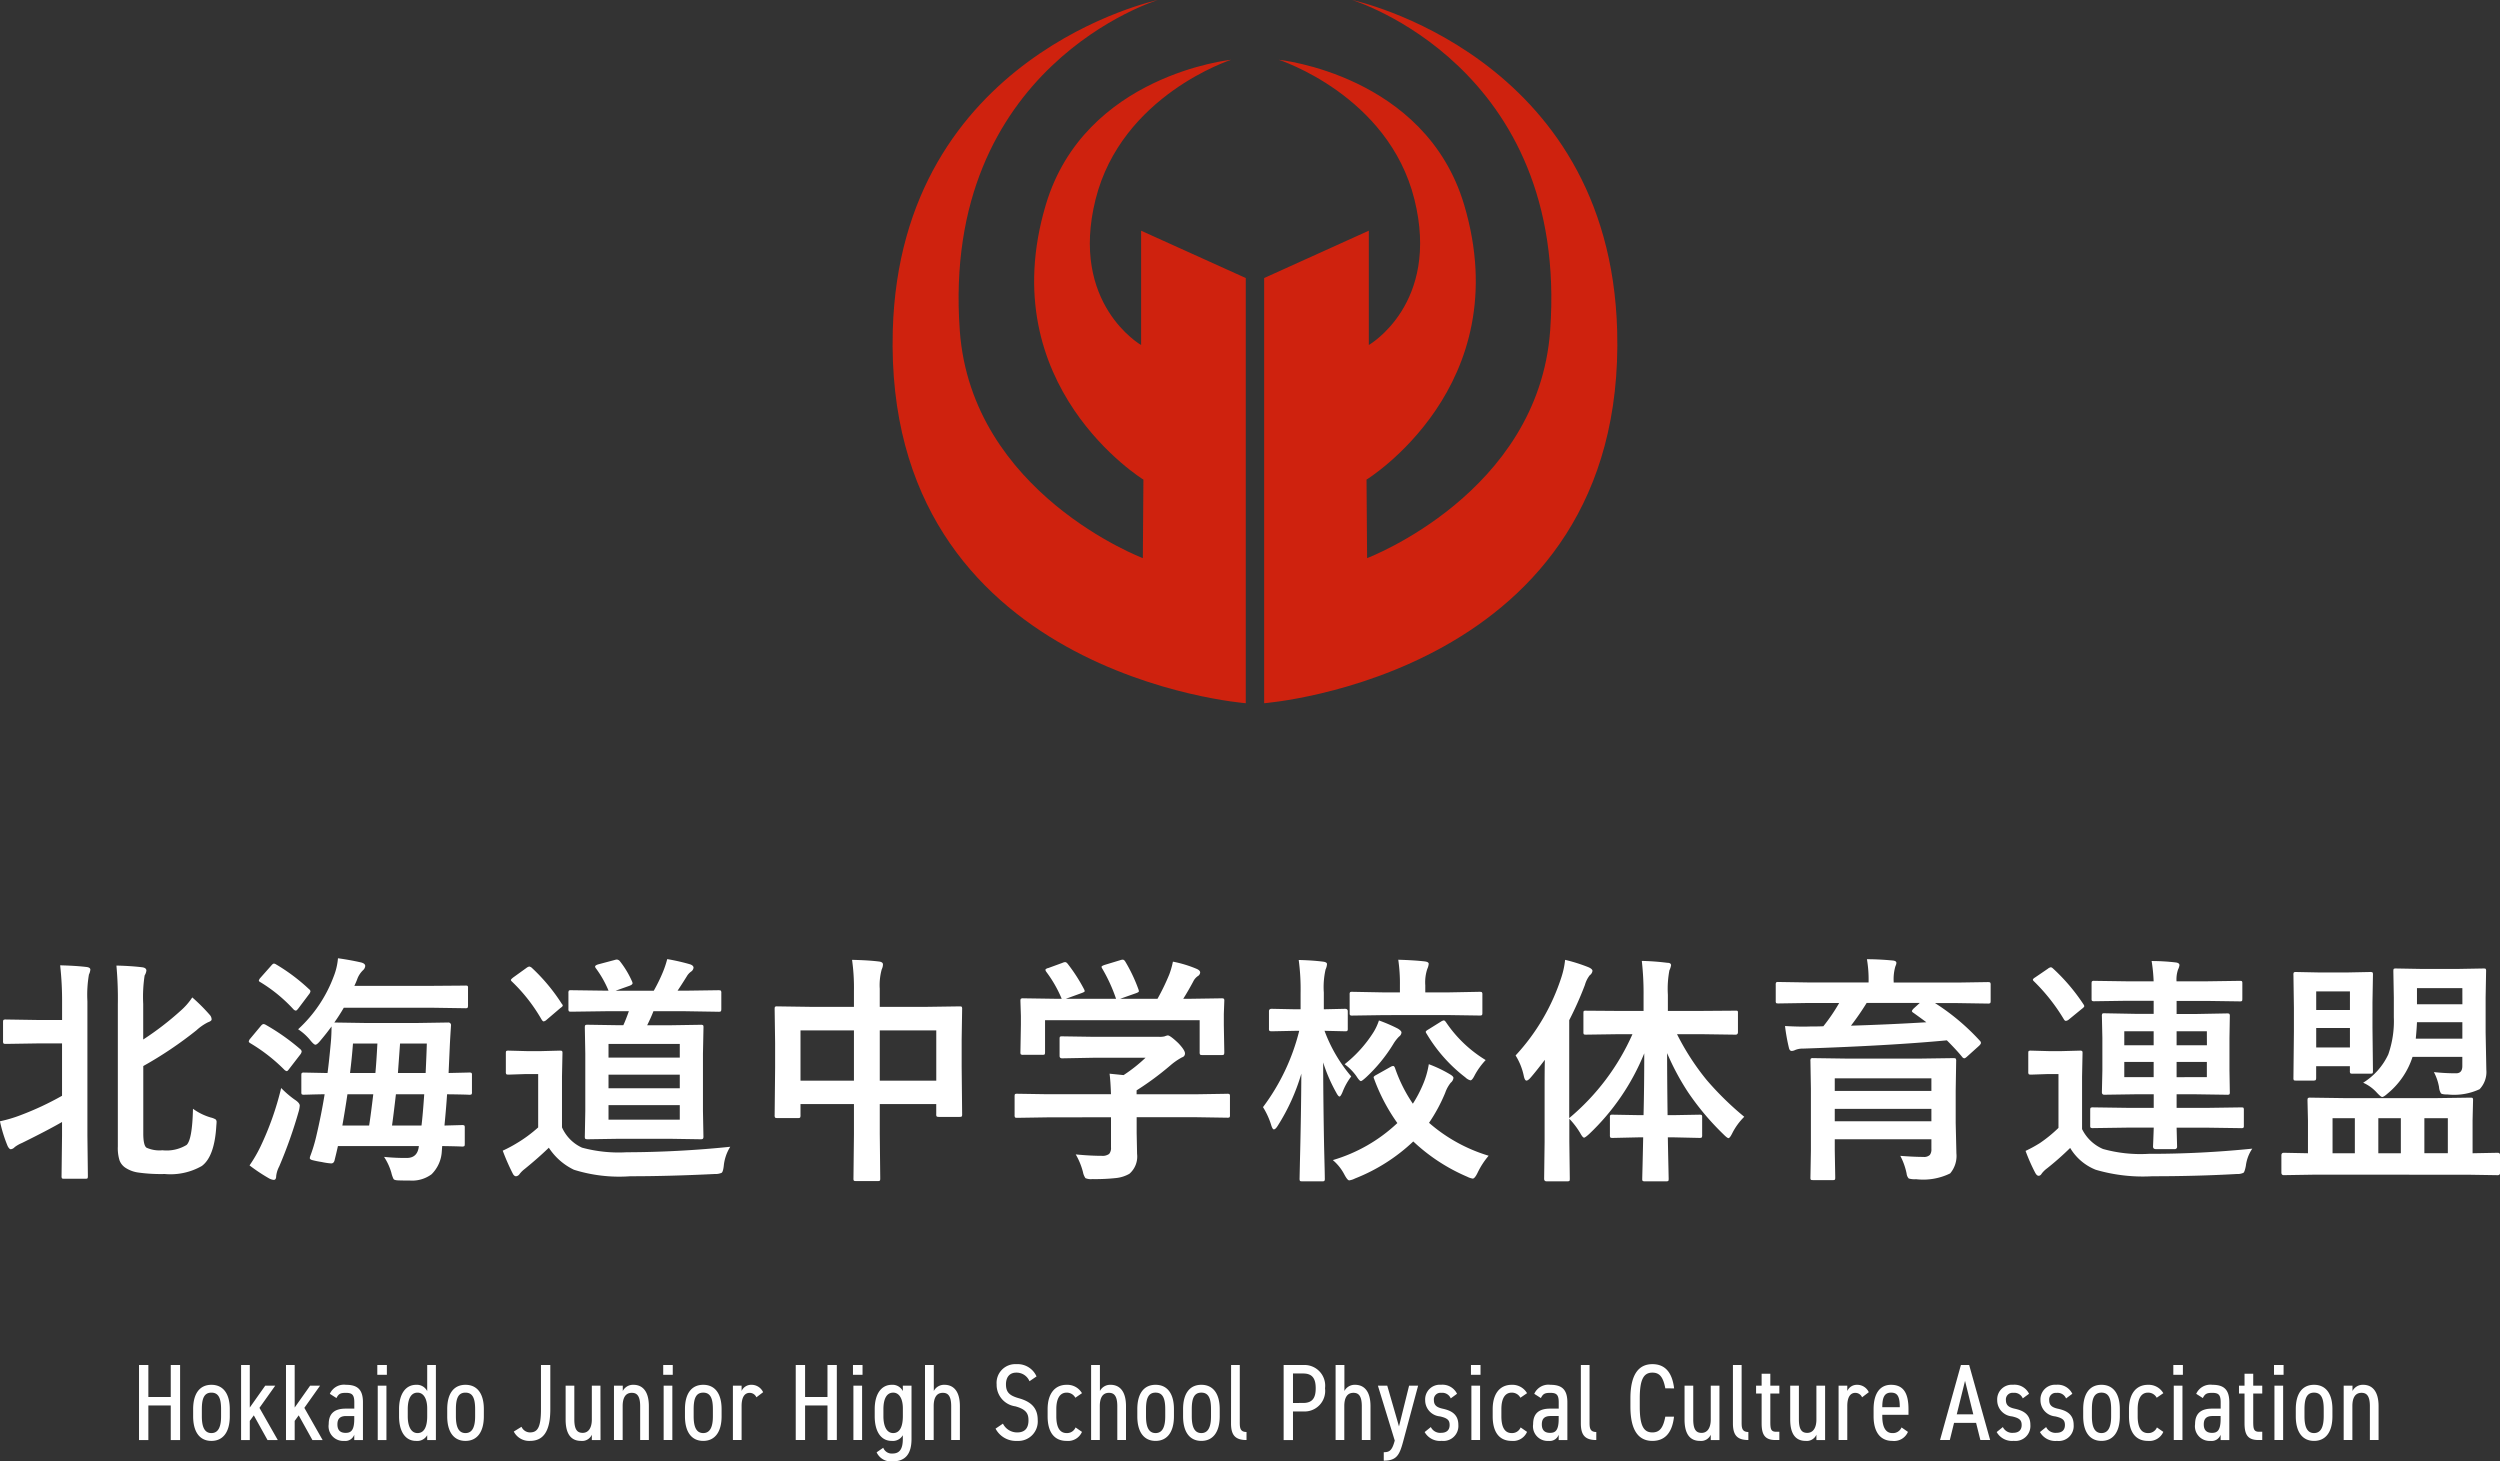 <svg xmlns="http://www.w3.org/2000/svg" width="206.969" height="120.981"><rect width="100%" height="100%" fill="#333333" stroke="none"/><defs><clipPath id="a"><path data-name="長方形 1985" fill="#cf220e" d="M0 0h60v58.217H0z"/></clipPath></defs><g data-name="グループ 330"><path data-name="パス 1569" d="M15.976 91.793a4.8 4.8 0 0 0 1.475.723 1.42 1.42 0 0 1 .4.156.281.281 0 0 1 .078.234q0 .088-.02.293-.146 2.549-1.2 3.33a5.23 5.23 0 0 1-3.076.664 13.58 13.58 0 0 1-2.217-.126 2.567 2.567 0 0 1-1-.371 1.27 1.27 0 0 1-.518-.625 3.406 3.406 0 0 1-.143-1.154V83.16a29.973 29.973 0 0 0-.117-3.223q1.2.029 2.1.137.381.039.381.283a1 1 0 0 1-.146.4 11.777 11.777 0 0 0-.117 2.363v2.939a24.529 24.529 0 0 0 3.076-2.363 5.47 5.47 0 0 0 .986-1.123 15.008 15.008 0 0 1 1.445 1.444.563.563 0 0 1 .156.381q0 .127-.3.234a4.2 4.2 0 0 0-.957.664 32.238 32.238 0 0 1-4.4 2.959v5.576q0 .986.264 1.182a2.606 2.606 0 0 0 1.318.215 3.192 3.192 0 0 0 2-.439q.473-.427.532-2.996ZM4.98 79.917q1.26.029 2.178.137.322.039.322.225a1.177 1.177 0 0 1-.117.4 9.919 9.919 0 0 0-.127 2.218v11.12l.039 3.34q0 .166-.039.2a.336.336 0 0 1-.176.029H5.312q-.156 0-.186-.039a.365.365 0 0 1-.03-.187l.04-3.343v-1.13q-1.182.684-3.32 1.738a2.809 2.809 0 0 0-.6.342.517.517 0 0 1-.32.176q-.127 0-.264-.264a11.746 11.746 0 0 1-.636-2.051 11.209 11.209 0 0 0 1.722-.511 24.518 24.518 0 0 0 3.418-1.6v-4.334h-2.1l-2.54.039q-.176 0-.205-.039a.287.287 0 0 1-.039-.186v-1.58q0-.156.049-.186a.394.394 0 0 1 .2-.029l2.539.039h2.1v-1.484a26.416 26.416 0 0 0-.16-3.04Zm19.7 5.293a11.216 11.216 0 0 0 2.939-4.355 5.264 5.264 0 0 0 .361-1.523q.986.137 1.895.342.361.088.361.3a.525.525 0 0 1-.176.342 1.973 1.973 0 0 0-.459.674 6.256 6.256 0 0 1-.264.625H35.9l2.617-.02a.36.36 0 0 1 .2.029.279.279 0 0 1 .029.166v1.445q0 .166-.049.205a.305.305 0 0 1-.176.029l-2.617-.039H28.46q-.322.566-.781 1.221l2.52.039h4.385l2.51-.039a.216.216 0 0 1 .244.244q-.068 1.006-.1 1.7l-.1 2.236 1.7-.039a.332.332 0 0 1 .205.039.336.336 0 0 1 .029.176v1.41a.294.294 0 0 1-.034.181.343.343 0 0 1-.2.034l-.234-.01q-.7-.02-1.592-.029-.059.957-.215 2.588l1.436-.039a.356.356 0 0 1 .215.039.336.336 0 0 1 .029.176v1.348q0 .146-.039.181a.371.371 0 0 1-.205.034l-.225-.01q-.654-.02-1.4-.029l-.032.436a2.885 2.885 0 0 1-.85 1.9 2.709 2.709 0 0 1-1.787.518q-.82 0-1.064-.02t-.3-.117a2.509 2.509 0 0 1-.179-.522 4.754 4.754 0 0 0-.6-1.3 16.931 16.931 0 0 0 1.875.088q.908 0 1.006-.986h-6.7q-.146.654-.264 1.113-.053.326-.297.326a5.522 5.522 0 0 1-.781-.117 7.5 7.5 0 0 1-.811-.166q-.176-.059-.176-.156a.683.683 0 0 1 .049-.2 12.605 12.605 0 0 0 .479-1.582q.42-1.777.7-3.506-.713.01-1.3.029l-.4.01a.309.309 0 0 1-.2-.039.336.336 0 0 1-.029-.176V89.01q0-.156.049-.186a.305.305 0 0 1 .176-.029l1.943.039q.117-.84.273-2.52.059-.635.059-1.338-.391.547-.937 1.191-.264.322-.4.322-.117 0-.4-.342a4.419 4.419 0 0 0-1.029-.936Zm10.441 5.382h-2.344q-.2 1.729-.322 2.588h2.441q.107-.869.225-2.588Zm-6.778 2.588h2.217q.137-.859.342-2.588h-2.139q-.185 1.26-.42 2.588Zm6.992-6.787h-2.216l-.176 2.441h2.295q.078-1.679.097-2.441Zm-6.113 0q-.088 1.182-.244 2.441h2.1q.078-.8.166-2.441Zm-8.564 10.088a11.44 11.44 0 0 0 .9-1.543 24.476 24.476 0 0 0 1.719-4.863 8.228 8.228 0 0 0 1.1.947q.439.283.439.508a2.274 2.274 0 0 1-.078.449 38.32 38.32 0 0 1-1.619 4.58 2.292 2.292 0 0 0-.254.8q0 .322-.205.322a1.075 1.075 0 0 1-.439-.156 14.437 14.437 0 0 1-1.563-1.044Zm1.338-11.641a17.937 17.937 0 0 1 2.89 2.041.28.28 0 0 1 .088.176.525.525 0 0 1-.1.225l-.918 1.191q-.146.205-.215.205a.448.448 0 0 1-.186-.1 14.242 14.242 0 0 0-2.819-2.205q-.14-.078-.14-.156a.482.482 0 0 1 .117-.225l.879-1.055q.127-.156.225-.156a.394.394 0 0 1 .179.059Zm.859-5a15.6 15.6 0 0 1 2.741 2.061.235.235 0 0 1 .107.166.549.549 0 0 1-.127.254l-.88 1.171q-.137.176-.205.176a.356.356 0 0 1-.176-.088 12.576 12.576 0 0 0-2.749-2.263q-.137-.068-.137-.137a.533.533 0 0 1 .127-.225l.9-1.016q.137-.166.225-.166a.406.406 0 0 1 .174.067Zm27.3 3.877-2.881.039q-.156 0-.186-.049a.365.365 0 0 1-.029-.186v-1.3a.356.356 0 0 1 .039-.215.336.336 0 0 1 .176-.029l2.881.039h.225a8.714 8.714 0 0 0-1.035-1.836.287.287 0 0 1-.078-.156q0-.107.254-.186l1.357-.361a.724.724 0 0 1 .2-.039.391.391 0 0 1 .225.117 7.732 7.732 0 0 1 1.025 1.7.378.378 0 0 1 .039.146q0 .107-.225.2l-1.182.42h3.164a13.8 13.8 0 0 0 .772-1.585 8.183 8.183 0 0 0 .342-1.035 17.154 17.154 0 0 1 1.914.439q.264.1.264.273a.45.45 0 0 1-.2.322 1.228 1.228 0 0 0-.361.4q-.5.8-.762 1.182h.635l2.744-.039q.176 0 .215.049a.394.394 0 0 1 .029.2v1.3q0 .166-.049.205a.394.394 0 0 1-.2.029l-2.731-.044h-2.64q-.186.488-.518 1.162h1.898l2.52-.039a.356.356 0 0 1 .215.039.365.365 0 0 1 .029.186l-.044 2.168v4.756l.039 2.08a.332.332 0 0 1-.039.205.332.332 0 0 1-.2.043l-2.52-.039h-4.28l-2.536.039q-.176 0-.215-.049a.394.394 0 0 1-.029-.2l.039-2.08v-4.755l-.039-2.168q0-.166.049-.2a.394.394 0 0 1 .2-.029l2.539.039h.4q.205-.439.459-1.162Zm6.123 8.975v-1.2h-5.9v1.2Zm-5.9-6.27v1.133h5.9v-1.133Zm0 3.672h5.9v-1.123h-5.9Zm10.079 4.844a3.615 3.615 0 0 0-.538 1.579q-.059.5-.176.576a1.255 1.255 0 0 1-.566.1q-3.789.186-6.992.186a12.551 12.551 0 0 1-4.668-.537 5.107 5.107 0 0 1-2.08-1.825q-.9.869-2.021 1.777a2.164 2.164 0 0 0-.4.4.4.4 0 0 1-.293.186q-.166 0-.283-.244a18.019 18.019 0 0 1-.82-1.875 10.973 10.973 0 0 0 1.176-.626 11.184 11.184 0 0 0 1.758-1.3v-4.418h-.977l-1.465.049q-.176 0-.205-.049a.394.394 0 0 1-.029-.2v-1.523q0-.156.039-.186a.394.394 0 0 1 .2-.029l1.465.039h1.26l1.494-.039q.166 0 .2.039a.336.336 0 0 1 .029.176l-.039 1.9v4.238a3.308 3.308 0 0 0 1.66 1.68 11.58 11.58 0 0 0 3.682.381 86.044 86.044 0 0 0 8.589-.455ZM44.021 80.117a15.254 15.254 0 0 1 2.49 2.988.248.248 0 0 1 .078.146q0 .068-.2.205l-1.133.967a.49.49 0 0 1-.244.137q-.078 0-.176-.156a13.93 13.93 0 0 0-2.44-3.128q-.1-.088-.1-.146t.2-.215l1.084-.781a.6.6 0 0 1 .234-.117.424.424 0 0 1 .207.1Zm26.518-.654q1.338.029 2.217.137.342.039.342.244a.928.928 0 0 1-.1.4 4.9 4.9 0 0 0-.166 1.611v1.5h3.877l2.715-.039q.166 0 .2.039a.365.365 0 0 1 .029.186l-.039 2.48v2.314l.039 3.906a.32.32 0 0 1-.034.186q-.034.039-.181.039h-1.7q-.166 0-.2-.049a.305.305 0 0 1-.029-.176v-.84h-4.675v2.461l.039 3.7q0 .156-.039.186a.336.336 0 0 1-.176.029h-1.787q-.156 0-.186-.039a.336.336 0 0 1-.029-.176l.04-3.659v-2.5h-4.425v.914a.356.356 0 0 1-.039.215.365.365 0 0 1-.186.029h-1.7q-.156 0-.186-.049a.394.394 0 0 1-.029-.2l.039-3.916v-2.052l-.039-2.8q0-.166.039-.2a.365.365 0 0 1 .186-.029l2.715.039h3.625v-1.337a16.6 16.6 0 0 0-.157-2.558Zm6.973 5.84h-4.678v4.16h4.678Zm-11.24 0v4.16h4.424v-4.16Zm20.443 7.2-2.5.039q-.156 0-.186-.039a.336.336 0 0 1-.033-.186v-1.539q0-.166.039-.2a.336.336 0 0 1 .176-.029l2.5.039h5.264q-.039-1.123-.117-1.7l1.162.117a12.965 12.965 0 0 0 1.816-1.436h-4.313l-2.588.048q-.215 0-.215-.2v-1.406q0-.156.039-.186a.336.336 0 0 1 .176-.029l2.588.039h5.42a1.648 1.648 0 0 0 .479-.039 1.1 1.1 0 0 1 .254-.078q.2 0 .869.635.557.586.557.859a.324.324 0 0 1-.244.322 5.359 5.359 0 0 0-.962.665 24.323 24.323 0 0 1-2.8 2.07v.322h5l2.5-.039a.309.309 0 0 1 .2.039.365.365 0 0 1 .029.186v1.54a.294.294 0 0 1-.034.181.318.318 0 0 1-.19.034l-2.5-.039h-5v1.3l.035 1.74a1.879 1.879 0 0 1-.635 1.641 2.79 2.79 0 0 1-1.1.352 15.908 15.908 0 0 1-1.963.088 1.167 1.167 0 0 1-.576-.078 1.293 1.293 0 0 1-.205-.5 5.787 5.787 0 0 0-.6-1.465q1.191.117 2.139.117a.928.928 0 0 0 .625-.156.746.746 0 0 0 .156-.537v-2.5Zm.049-12.354 1.2-.439a.593.593 0 0 1 .215-.059q.107 0 .225.156a13.927 13.927 0 0 1 1.338 2.08.549.549 0 0 1 .059.166q0 .068-.244.156l-1.318.479h4.157a13.507 13.507 0 0 0-1.143-2.5.333.333 0 0 1-.059-.146q0-.068.244-.156l1.318-.4a.719.719 0 0 1 .186-.039q.117 0 .215.156a13.194 13.194 0 0 1 1.1 2.324.569.569 0 0 1 .029.137q0 .078-.254.166l-1.3.459h3.094a18.148 18.148 0 0 0 .977-2.021 6.671 6.671 0 0 0 .3-1.055 9.8 9.8 0 0 1 1.973.6q.283.127.283.3a.379.379 0 0 1-.2.3 1.163 1.163 0 0 0-.381.459q-.42.781-.82 1.416h.518l2.637-.039a.356.356 0 0 1 .215.039.336.336 0 0 1 .029.176l-.039 1.084v.918l.039 2.236q0 .176-.049.215a.394.394 0 0 1-.2.029h-1.562q-.166 0-.2-.049a.394.394 0 0 1-.029-.2V84.46h-12.8v2.637q0 .166-.039.2a.336.336 0 0 1-.176.029h-1.58a.356.356 0 0 1-.215-.039.365.365 0 0 1-.029-.186l.039-2.256v-.742l-.039-1.24q0-.156.049-.186a.394.394 0 0 1 .2-.029l2.637.039h.532a10.3 10.3 0 0 0-1.279-2.236.356.356 0 0 1-.068-.156q-.001-.084.214-.152Zm19.017 13.05q-.186.3-.322.3-.107 0-.215-.342a6.279 6.279 0 0 0-.684-1.5 17.575 17.575 0 0 0 3-6.318h-.342l-1.934.039q-.156 0-.2-.049a.365.365 0 0 1-.029-.186v-1.426q0-.2.225-.2l1.934.039h.459v-1.338a18.2 18.2 0 0 0-.156-2.744q1.152.029 2 .137.342.039.342.205a1.194 1.194 0 0 1-.117.439 6.607 6.607 0 0 0-.146 1.924v1.377l1.758-.039q.225 0 .225.2v1.426a.332.332 0 0 1-.039.205.365.365 0 0 1-.186.029l-1.7-.039a12.512 12.512 0 0 0 2.211 3.779 5.235 5.235 0 0 0-.723 1.3q-.156.361-.244.361-.107 0-.273-.322a13.221 13.221 0 0 1-1.084-2.5q.01 3.359.078 6.963l.049 2.012q.01.557.01.625a.356.356 0 0 1-.039.215.394.394 0 0 1-.2.029h-1.621q-.166 0-.2-.039a.462.462 0 0 1-.029-.205l.029-1.377q.1-3.906.117-7.295a16.808 16.808 0 0 1-1.954 4.315Zm17.461 2.48a6.457 6.457 0 0 0-.918 1.416q-.234.479-.4.479a1.565 1.565 0 0 1-.459-.156 15.2 15.2 0 0 1-4.463-2.92 14.981 14.981 0 0 1-4.824 3.066 1.51 1.51 0 0 1-.479.156q-.146 0-.4-.479a3.964 3.964 0 0 0-.957-1.2 13.194 13.194 0 0 0 5.342-3.066 15.441 15.441 0 0 1-1.925-3.658.37.37 0 0 1-.039-.137q0-.078.264-.215l1.152-.648a.529.529 0 0 1 .2-.068q.1 0 .166.205a12.367 12.367 0 0 0 1.465 2.92 10.281 10.281 0 0 0 .82-1.553 7.1 7.1 0 0 0 .5-1.719 10.574 10.574 0 0 1 1.758.84q.283.166.283.293a.591.591 0 0 1-.225.4 2.821 2.821 0 0 0-.459.84 13.643 13.643 0 0 1-1.338 2.48 13.346 13.346 0 0 0 4.936 2.725Zm-8.623-11.641-2.656.039a.309.309 0 0 1-.2-.039.336.336 0 0 1-.029-.176v-1.523a.309.309 0 0 1 .039-.2.365.365 0 0 1 .186-.029l2.656.049h1.281v-.586a13.568 13.568 0 0 0-.137-2.119q1.318.039 2.178.137.342.039.342.205a1.252 1.252 0 0 1-.117.42 3.521 3.521 0 0 0-.166 1.357v.586h1.846l2.637-.049q.176 0 .205.039a.287.287 0 0 1 .039.186v1.523q0 .156-.049.186a.394.394 0 0 1-.2.029l-2.637-.039Zm5.1.6a10.57 10.57 0 0 0 3.277 3.122 5.937 5.937 0 0 0-.9 1.24q-.215.439-.361.439a.934.934 0 0 1-.42-.244 12.719 12.719 0 0 1-3.213-3.623.306.306 0 0 1-.068-.146q0-.078.225-.205l1.035-.645a.663.663 0 0 1 .234-.1q.081.003.188.159Zm-5.557-.156a12.98 12.98 0 0 1 1.563.674q.3.186.3.322a.456.456 0 0 1-.205.342 3.231 3.231 0 0 0-.479.625 12.96 12.96 0 0 1-2.236 2.734q-.352.322-.439.322-.117 0-.381-.42a4.421 4.421 0 0 0-.967-.977 10.49 10.49 0 0 0 2.4-2.666 4.558 4.558 0 0 0 .442-.959Zm19.884 1.135-2.744.039q-.156 0-.186-.039a.336.336 0 0 1-.029-.176v-1.543q0-.176.039-.205a.438.438 0 0 1 .176-.02l2.744.02h2.021v-1.3a23.853 23.853 0 0 0-.146-2.842 20.429 20.429 0 0 1 2.1.156q.322 0 .322.205a1.486 1.486 0 0 1-.137.42 8.252 8.252 0 0 0-.127 2.021v1.338h2.842l2.764-.02a.305.305 0 0 1 .176.029.571.571 0 0 1 .02.2v1.543q0 .215-.2.215l-2.764-.039h-2.08a20.548 20.548 0 0 0 2.461 3.8 25.2 25.2 0 0 0 3.105 3.037 5.187 5.187 0 0 0-.986 1.348q-.205.42-.322.42-.1 0-.42-.322a21.974 21.974 0 0 1-2.93-3.486 20.623 20.623 0 0 1-1.729-3.232q0 2.021.039 5.137h.459l2.188-.039q.156 0 .186.039a.336.336 0 0 1 .029.176v1.465a.371.371 0 0 1-.034.205q-.034.039-.181.039l-2.187-.049h-.439q.02 1.191.049 2.471l.02.957q0 .156-.039.186a.365.365 0 0 1-.186.029h-1.719a.356.356 0 0 1-.215-.039.336.336 0 0 1-.029-.176q0-.088.029-1.2.029-1.23.049-2.227h-.352l-2.187.049q-.156 0-.186-.049a.394.394 0 0 1-.029-.2v-1.462a.294.294 0 0 1 .034-.181.294.294 0 0 1 .181-.034l2.188.039h.381q.059-2.344.059-5.117a19.1 19.1 0 0 1-4.561 6.68q-.332.3-.42.3-.117 0-.322-.381a6.679 6.679 0 0 0-.9-1.182v1.917l.039 3.047q0 .156-.039.186a.365.365 0 0 1-.186.029h-1.7q-.2 0-.2-.215l.039-3.047v-4.541q0-1.455.02-2.256-.752.986-1.162 1.455-.225.264-.361.264t-.215-.361a5.159 5.159 0 0 0-.684-1.719 17.349 17.349 0 0 0 3.8-6.5 6.972 6.972 0 0 0 .3-1.416 13.759 13.759 0 0 1 1.943.615q.322.146.322.3a.525.525 0 0 1-.225.361 2.319 2.319 0 0 0-.4.8 28.355 28.355 0 0 1-1.3 2.92v8.105a19.134 19.134 0 0 0 5.234-6.943Zm23.276 10.073q1.133.088 1.9.088a.693.693 0 0 0 .547-.166.763.763 0 0 0 .127-.495v-.8h-8v.9l.039 2.266q0 .156-.039.186a.365.365 0 0 1-.186.029h-1.614q-.156 0-.186-.039a.336.336 0 0 1-.029-.176l.039-2.246v-5.094l-.039-2.3a.356.356 0 0 1 .039-.215.365.365 0 0 1 .186-.029l2.754.039h6.123l2.734-.039q.166 0 .2.049a.394.394 0 0 1 .029.2l-.039 2.461v2.646l.059 2.529a2.234 2.234 0 0 1-.518 1.66 5.064 5.064 0 0 1-2.822.479 1.7 1.7 0 0 1-.605-.059.692.692 0 0 1-.176-.4 5.4 5.4 0 0 0-.523-1.474Zm2.574-6.416h-8v1.043h8Zm-8 3.555h8v-1.026h-8Zm-2.158-9.795-2.5.039q-.166 0-.2-.039a.336.336 0 0 1-.029-.176V81.53a.332.332 0 0 1 .039-.205.365.365 0 0 1 .186-.029l2.5.039h4.962v-.059a9.879 9.879 0 0 0-.137-1.865q.977 0 2.139.107.3.029.3.2a.6.6 0 0 1-.049.2 1.2 1.2 0 0 0-.068.205 3.849 3.849 0 0 0-.107 1.162v.059h5.283l2.5-.039q.176 0 .205.039a.266.266 0 0 1 .039.176v1.348q0 .156-.049.186a.394.394 0 0 1-.2.029l-2.5-.039h-1.855a18.433 18.433 0 0 1 3.7 3.105.275.275 0 0 1 .1.186q0 .1-.166.254l-.977.879q-.156.146-.234.146a.239.239 0 0 1-.166-.1q-.488-.6-1.279-1.387-4.629.439-11.885.684a1.648 1.648 0 0 0-.674.117.691.691 0 0 1-.283.078q-.176 0-.234-.264a15.522 15.522 0 0 1-.322-1.8q.859.049 1.514.049.273 0 .547-.01.742 0 1.113-.02a14.918 14.918 0 0 0 1.309-1.924Zm8.672.82q-.127-.088-.127-.146t.127-.2l.527-.479h-4.4a22.347 22.347 0 0 1-1.3 1.885q3.242-.1 6.24-.283-.124-.103-1.061-.777Zm17.621 9.5-2.744.039a.356.356 0 0 1-.215-.039.336.336 0 0 1-.029-.176v-1.287q0-.156.049-.186a.394.394 0 0 1 .2-.029l2.744.039h2.266v-1.123h-1.445l-2.646.039q-.2 0-.2-.215l.039-1.8V85.93l-.039-1.8a.356.356 0 0 1 .039-.215.255.255 0 0 1 .156-.029l2.646.049h1.445v-1.084h-2.187l-2.725.039a.309.309 0 0 1-.2-.039.336.336 0 0 1-.029-.176v-1.258q0-.156.049-.186a.305.305 0 0 1 .176-.029l2.725.039h2.188a13.833 13.833 0 0 0-.166-1.68 17.547 17.547 0 0 1 1.992.117q.312.039.313.225a1.234 1.234 0 0 1-.117.361 2.538 2.538 0 0 0-.127.977h2.49l2.744-.039q.156 0 .186.039a.336.336 0 0 1 .029.176v1.27q0 .156-.039.186a.336.336 0 0 1-.176.029l-2.744-.039h-2.483v1.084h1.563l2.627-.049q.156 0 .186.049a.394.394 0 0 1 .029.2l-.029 1.8v2.67l.029 1.8a.294.294 0 0 1-.034.181.294.294 0 0 1-.181.034l-2.627-.039h-1.563v1.124h2.588l2.764-.039q.156 0 .186.039a.336.336 0 0 1 .029.176v1.289a.294.294 0 0 1-.034.181.294.294 0 0 1-.181.034l-2.764-.039h-2.588l.04 1.559a.19.19 0 0 1-.215.215h-1.543q-.234 0-.234-.215l.02-.479q.02-.5.039-1.084Zm6.67-4.18v-1.257h-2.505v1.26Zm-6.836 0h2.432v-1.257h-2.432Zm6.836-3.8h-2.505v1.162h2.51Zm-6.836 1.162h2.432v-1.159h-2.432Zm10.6 8.555a3.187 3.187 0 0 0-.536 1.426q-.1.508-.2.576a1.146 1.146 0 0 1-.547.1q-3.311.186-6.992.186a13.874 13.874 0 0 1-4.687-.537 4.318 4.318 0 0 1-2.119-1.807 23.8 23.8 0 0 1-1.9 1.68 2.275 2.275 0 0 0-.439.42q-.117.205-.273.205t-.3-.283a15.53 15.53 0 0 1-.781-1.777 11.131 11.131 0 0 0 1.182-.645 11.263 11.263 0 0 0 1.543-1.26v-4.458h-.84l-1.426.049q-.176 0-.205-.049a.394.394 0 0 1-.029-.2v-1.523q0-.156.039-.186a.394.394 0 0 1 .2-.029l1.426.039h1.133l1.465-.039a.309.309 0 0 1 .2.039.336.336 0 0 1 .029.176l-.039 1.943v4.336a3.431 3.431 0 0 0 1.738 1.65 11.591 11.591 0 0 0 3.779.4 83.637 83.637 0 0 0 8.58-.429Zm-16.5-14.912a15.875 15.875 0 0 1 2.529 2.979.34.34 0 0 1 .059.137q0 .078-.2.225l-1.074.879a.472.472 0 0 1-.244.117q-.1 0-.176-.137a15.555 15.555 0 0 0-2.461-3.125q-.1-.088-.1-.146 0-.078.2-.2l1.045-.713a.521.521 0 0 1 .244-.117.3.3 0 0 1 .175.104Zm21.586 17.07-2.48.039q-.2 0-.2-.215v-1.422q0-.215.2-.215l2 .039V92.77l-.039-1.67q0-.166.049-.2a.394.394 0 0 1 .2-.029l2.783.039h7.676l2.783-.039q.156 0 .186.039a.365.365 0 0 1 .029.186l-.039 1.67v2.709l2.08-.039q.2 0 .2.215v1.425q0 .215-.2.215l-2.48-.039Zm11.1-4.678h-1.943v2.9h1.943Zm-5.755 2.904h1.865v-2.9h-1.865Zm-3.789 0h1.846v-2.9h-1.846Zm8.389-6.719a16.63 16.63 0 0 0 1.836.1q.518 0 .518-.6v-.762h-4.121a6.5 6.5 0 0 1-2.048 3.023q-.332.3-.469.3-.107 0-.459-.381a3.348 3.348 0 0 0-1.113-.8 5.49 5.49 0 0 0 2.08-2.344 8.328 8.328 0 0 0 .459-3.086v-1.621l-.039-2.178q0-.166.039-.2a.336.336 0 0 1 .176-.029l2.2.039h2.841l2.207-.039q.156 0 .186.039a.365.365 0 0 1 .029.186l-.039 2.178v2.891l.059 3.1a2.069 2.069 0 0 1-.557 1.6 5.027 5.027 0 0 1-2.627.439q-.488 0-.576-.1a1.152 1.152 0 0 1-.156-.518 4.229 4.229 0 0 0-.426-1.237Zm-1.5-2.764h3.857v-1.367h-3.757q-.022.557-.1 1.367Zm3.857-4.189h-3.757v1.338h3.76Zm-12.344 7.656h-1.426q-.156 0-.186-.039a.365.365 0 0 1-.029-.186l.039-3.828v-1.973l-.039-2.734a.309.309 0 0 1 .039-.2.365.365 0 0 1 .186-.029l1.953.039h2.227l1.934-.039a.356.356 0 0 1 .215.039.365.365 0 0 1 .029.186l-.039 2.275v2.109l.039 3.574q0 .176-.039.205a.462.462 0 0 1-.205.029h-1.436a.309.309 0 0 1-.2-.039.394.394 0 0 1-.029-.2v-.381h-2.793v.957q0 .156-.049.2a.394.394 0 0 1-.191.035Zm.244-2.744h2.793v-1.611h-2.793Zm2.793-4.639h-2.793v1.541h2.793Z" fill="#fff"/><path data-name="パス 1568" d="M12.282 113.007h-.774v6.21h.774v-2.862h1.854v2.862h.774v-6.21h-.774v2.646h-1.854Zm6.741 3.654c0-1.287-.549-2.016-1.521-2.016s-1.512.729-1.512 2.016v.594c0 1.287.54 2.034 1.512 2.034s1.521-.747 1.521-2.034Zm-1.521 1.98c-.621 0-.792-.612-.792-1.386v-.594c0-.846.171-1.368.792-1.368s.8.522.8 1.368v.594c.001.774-.179 1.386-.8 1.386Zm4.455-3.924-1.278 1.809v-3.519h-.72v6.21h.72v-1.584l.333-.459 1.134 2.043h.85l-1.516-2.664 1.305-1.836Zm3.717 0-1.278 1.809v-3.519h-.72v6.21h.72v-1.584l.333-.459 1.134 2.043h.846l-1.513-2.664 1.3-1.836Zm1.539 3.186a1.211 1.211 0 0 0 1.278 1.386.785.785 0 0 0 .837-.513v.441h.72v-3.123c0-1.08-.477-1.449-1.4-1.449a1.279 1.279 0 0 0-1.341.747l.549.351c.18-.369.351-.432.783-.432.513 0 .693.162.693.783v.523h-.711c-.825 0-1.408.314-1.408 1.286Zm2.115-.414c0 1.008-.333 1.134-.72 1.134-.414 0-.675-.2-.675-.7 0-.45.2-.693.729-.693h.666Zm1.944 1.728h.72v-4.5h-.72Zm-.036-5.4h.792v-.81h-.792Zm4.131 1.35a.955.955 0 0 0-.918-.522c-.846 0-1.413.729-1.413 2.016v.594c0 1.17.459 2.034 1.413 2.034a.945.945 0 0 0 .918-.472v.4h.72v-6.21h-.72Zm-.8 3.474c-.567 0-.81-.621-.81-1.386v-.594c0-.855.27-1.368.81-1.368.495 0 .8.5.8 1.305v.657c0 .774-.207 1.386-.801 1.386Zm5.49-1.98c0-1.287-.549-2.016-1.521-2.016s-1.512.729-1.512 2.016v.594c0 1.287.54 2.034 1.512 2.034s1.52-.747 1.52-2.034Zm-1.522 1.98c-.621 0-.792-.612-.792-1.386v-.594c0-.846.171-1.368.792-1.368s.8.522.8 1.368v.594c.001.774-.179 1.386-.8 1.386Zm4-.126a1.426 1.426 0 0 0 1.332.774c1.053 0 1.692-.693 1.692-2.628v-3.654h-.774v3.654c0 1.512-.279 1.926-.918 1.926a.774.774 0 0 1-.693-.468Zm7.173-3.8h-.712v2.808c0 .7-.288 1.1-.756 1.1-.4 0-.693-.2-.693-1.107v-2.799h-.72v2.808c0 1.26.5 1.764 1.278 1.764a.875.875 0 0 0 .891-.513v.441h.72Zm1.121 4.502h.72v-2.808c0-.675.225-1.1.756-1.1.387 0 .693.2.693 1.107v2.801h.72v-2.808c0-1.26-.549-1.764-1.278-1.764a.952.952 0 0 0-.882.513v-.441h-.729Zm4.113 0h.72v-4.5h-.72Zm-.036-5.4h.79v-.81h-.79Zm4.833 2.844c0-1.287-.549-2.016-1.521-2.016s-1.512.729-1.512 2.016v.594c0 1.287.54 2.034 1.512 2.034s1.521-.747 1.521-2.034Zm-1.521 1.98c-.621 0-.792-.612-.792-1.386v-.594c0-.846.171-1.368.792-1.368s.8.522.8 1.368v.594c.001.774-.179 1.386-.8 1.386Zm4.959-3.384a1.052 1.052 0 0 0-.963-.612.865.865 0 0 0-.819.513v-.441h-.72v4.5h.72V116.4c0-.747.261-1.089.666-1.089a.605.605 0 0 1 .558.369Zm3.474-2.25h-.774v6.21h.774v-2.862h1.854v2.862h.774v-6.21h-.774v2.646h-1.854Zm4 6.21h.72v-4.5h-.72Zm-.036-5.4h.792v-.81h-.792Zm4.131 1.35a.955.955 0 0 0-.918-.522c-.846 0-1.413.729-1.413 2.016v.594c0 1.17.459 2.034 1.413 2.034a.945.945 0 0 0 .914-.472v.31c0 .774-.225 1.206-.846 1.206a.748.748 0 0 1-.774-.477l-.549.378a1.3 1.3 0 0 0 1.341.747c1.026 0 1.548-.6 1.548-1.854v-4.41h-.72Zm-.8 3.474c-.567 0-.81-.621-.81-1.386v-.594c0-.855.27-1.368.81-1.368.495 0 .8.5.8 1.305v.657c-.004.774-.211 1.386-.805 1.386Zm2.632.576h.72v-2.808c0-.675.225-1.1.756-1.1.387 0 .693.2.693 1.107v2.801h.72v-2.808c0-1.26-.549-1.764-1.278-1.764a.952.952 0 0 0-.882.513v-2.151h-.729Zm9.234-5.265a1.712 1.712 0 0 0-1.665-1.017 1.55 1.55 0 0 0-1.638 1.674 1.794 1.794 0 0 0 1.548 1.818c.918.252 1.089.621 1.089 1.161 0 .477-.162 1-.936 1a1.31 1.31 0 0 1-1.179-.729l-.612.414a1.908 1.908 0 0 0 1.791 1.016 1.61 1.61 0 0 0 1.7-1.737c0-1.026-.594-1.521-1.548-1.791-.765-.216-1.08-.477-1.08-1.152 0-.612.315-.972.846-.972a1.159 1.159 0 0 1 1.1.711Zm3.231 4.221a.765.765 0 0 1-.738.468c-.648 0-.855-.612-.855-1.386v-.594c0-.846.279-1.368.855-1.368a.8.8 0 0 1 .72.423l.549-.378a1.4 1.4 0 0 0-1.269-.693c-.981 0-1.575.738-1.575 2.016v.594c0 1.242.495 2.034 1.575 2.034a1.253 1.253 0 0 0 1.269-.747Zm1.287 1.044h.72v-2.808c0-.675.225-1.1.756-1.1.387 0 .693.2.693 1.107v2.801h.72v-2.808c0-1.26-.549-1.764-1.278-1.764a.952.952 0 0 0-.882.513v-2.151h-.729Zm6.858-2.556c0-1.287-.549-2.016-1.521-2.016s-1.512.729-1.512 2.016v.594c0 1.287.54 2.034 1.512 2.034s1.521-.747 1.521-2.034Zm-1.521 1.98c-.621 0-.792-.612-.792-1.386v-.594c0-.846.171-1.368.792-1.368s.8.522.8 1.368v.594c.001.774-.179 1.386-.8 1.386Zm5.31-1.98c0-1.287-.549-2.016-1.521-2.016s-1.512.729-1.512 2.016v.594c0 1.287.54 2.034 1.512 2.034s1.521-.747 1.521-2.034Zm-1.521 1.98c-.621 0-.792-.612-.792-1.386v-.594c0-.846.171-1.368.792-1.368s.8.522.8 1.368v.594c.001.774-.179 1.386-.8 1.386Zm2.457-.81c0 .936.306 1.386 1.283 1.386v-.666c-.576 0-.558-.414-.558-.9v-4.644h-.72Zm5.976-.981a1.706 1.706 0 0 0 1.807-1.917 1.713 1.713 0 0 0-1.807-1.926h-1.62v6.21h.774v-2.367Zm-.846-.7v-2.441h.846c.783 0 1.035.45 1.035 1.224s-.252 1.215-1.035 1.215Zm3.528 3.067h.72v-2.808c0-.675.225-1.1.756-1.1.387 0 .693.2.693 1.107v2.801h.72v-2.808c0-1.26-.549-1.764-1.278-1.764a.952.952 0 0 0-.882.513v-2.151h-.729Zm4.86.171c-.207.729-.441.837-.873.837v.7c1.08 0 1.305-.486 1.6-1.566l1.244-4.642h-.747l-.837 3.375-.135-.477-.837-2.9h-.774l1.395 4.547Zm5.193-4a1.341 1.341 0 0 0-1.332-.747 1.212 1.212 0 0 0-1.305 1.278 1.339 1.339 0 0 0 1.224 1.341c.639.144.8.324.8.72s-.234.639-.7.639a.854.854 0 0 1-.855-.477l-.513.414a1.453 1.453 0 0 0 1.413.729 1.236 1.236 0 0 0 1.377-1.323c0-.927-.657-1.2-1.305-1.341-.486-.108-.72-.288-.72-.711a.548.548 0 0 1 .612-.6.754.754 0 0 1 .783.459Zm1.188 3.829h.72v-4.5h-.72Zm-.036-5.4h.792v-.81h-.792Zm4.113 4.356a.765.765 0 0 1-.738.468c-.648 0-.855-.612-.855-1.386v-.594c0-.846.279-1.368.855-1.368a.8.8 0 0 1 .72.423l.549-.378a1.4 1.4 0 0 0-1.269-.693c-.981 0-1.575.738-1.575 2.016v.594c0 1.242.495 2.034 1.575 2.034a1.253 1.253 0 0 0 1.269-.747Zm1.035-.27a1.211 1.211 0 0 0 1.278 1.386.785.785 0 0 0 .837-.513v.441h.72v-3.123c0-1.08-.477-1.449-1.4-1.449a1.279 1.279 0 0 0-1.341.747l.549.351c.18-.369.351-.432.783-.432.513 0 .693.162.693.783v.523h-.711c-.823 0-1.408.314-1.408 1.286Zm2.115-.414c0 1.008-.333 1.134-.72 1.134-.414 0-.675-.2-.675-.7 0-.45.2-.693.729-.693h.666Zm1.836.342c0 .936.306 1.386 1.278 1.386v-.666c-.576 0-.558-.414-.558-.9v-4.644h-.72Zm7.721-2.889c-.162-1.359-.774-2.007-1.8-2.007-1.116 0-1.818.828-1.818 2.835v.684c0 2.007.7 2.835 1.818 2.835.99 0 1.638-.612 1.791-2.007h-.72c-.171.909-.459 1.305-1.071 1.305-.729 0-1.044-.567-1.044-2.133v-.684c0-1.575.324-2.133 1.044-2.133.576 0 .891.333 1.071 1.3Zm3.753-.225h-.72v2.808c0 .7-.288 1.1-.756 1.1-.4 0-.693-.2-.693-1.107v-2.801h-.72v2.808c0 1.26.5 1.764 1.278 1.764a.875.875 0 0 0 .891-.513v.441h.72Zm1.116 3.114c0 .936.306 1.386 1.278 1.386v-.666c-.576 0-.558-.414-.558-.9v-4.644h-.72Zm1.917-2.466h.459v2.466c0 .936.261 1.386 1.152 1.386h.315v-.684h-.261c-.459 0-.486-.261-.486-.882v-2.286h.747v-.648h-.747v-.99h-.72v.99h-.459Zm5.714-.648h-.72v2.808c0 .7-.288 1.1-.756 1.1-.4 0-.693-.2-.693-1.107v-2.801h-.72v2.808c0 1.26.5 1.764 1.278 1.764a.875.875 0 0 0 .891-.513v.441h.72Zm3.618.54a1.052 1.052 0 0 0-.963-.612.865.865 0 0 0-.819.513v-.441h-.72v4.5h.72V116.4c0-.747.261-1.089.666-1.089a.605.605 0 0 1 .558.369Zm2.709 2.916a.767.767 0 0 1-.765.468c-.612 0-.828-.612-.828-1.386v-.126h2.169v-.468c0-1.4-.468-2.016-1.449-2.016-.927 0-1.44.738-1.44 2.016v.594c0 1.251.522 2.034 1.557 2.034a1.244 1.244 0 0 0 1.287-.747Zm-.873-2.88c.513 0 .729.27.729 1.206h-1.449c.002-.801.173-1.206.722-1.206Zm4.871 3.924.351-1.422h1.824l.354 1.422h.81l-1.737-6.21h-.684l-1.728 6.21Zm1.26-4.9.684 2.772h-1.369Zm5.3 1.071a1.341 1.341 0 0 0-1.332-.747 1.212 1.212 0 0 0-1.305 1.278 1.339 1.339 0 0 0 1.224 1.341c.639.144.8.324.8.72s-.234.639-.7.639a.854.854 0 0 1-.855-.477l-.513.414a1.453 1.453 0 0 0 1.413.729 1.236 1.236 0 0 0 1.377-1.323c0-.927-.657-1.2-1.305-1.341-.486-.108-.72-.288-.72-.711a.548.548 0 0 1 .612-.6.754.754 0 0 1 .783.459Zm3.582 0a1.341 1.341 0 0 0-1.332-.747 1.212 1.212 0 0 0-1.305 1.278 1.339 1.339 0 0 0 1.224 1.341c.639.144.8.324.8.72s-.234.639-.7.639a.854.854 0 0 1-.855-.477l-.513.414a1.453 1.453 0 0 0 1.414.733 1.236 1.236 0 0 0 1.377-1.323c0-.927-.657-1.2-1.305-1.341-.486-.108-.72-.288-.72-.711a.548.548 0 0 1 .612-.6.754.754 0 0 1 .783.459Zm3.933 1.273c0-1.287-.549-2.016-1.521-2.016s-1.512.729-1.512 2.016v.594c0 1.287.54 2.034 1.512 2.034s1.521-.747 1.521-2.034Zm-1.52 1.98c-.621 0-.792-.612-.792-1.386v-.594c0-.846.171-1.368.792-1.368s.8.522.8 1.368v.594c.001.774-.18 1.386-.8 1.386Zm4.59-.468a.765.765 0 0 1-.738.468c-.648 0-.855-.612-.855-1.386v-.594c0-.846.279-1.368.855-1.368a.8.8 0 0 1 .72.423l.549-.378a1.4 1.4 0 0 0-1.269-.693c-.981 0-1.575.738-1.575 2.016v.594c0 1.242.5 2.034 1.575 2.034a1.253 1.253 0 0 0 1.268-.747Zm1.395 1.044h.72v-4.5h-.72Zm-.036-5.4h.792v-.81h-.792Zm1.8 4.086a1.211 1.211 0 0 0 1.278 1.386.785.785 0 0 0 .837-.513v.441h.72v-3.123c0-1.08-.477-1.449-1.4-1.449a1.279 1.279 0 0 0-1.341.747l.549.351c.18-.369.351-.432.783-.432.513 0 .693.162.693.783v.523h-.711c-.823 0-1.408.314-1.408 1.286Zm2.115-.414c0 1.008-.333 1.134-.72 1.134-.414 0-.675-.2-.675-.7 0-.45.2-.693.729-.693h.666Zm1.521-2.124h.459v2.466c0 .936.261 1.386 1.152 1.386h.315v-.684h-.261c-.459 0-.486-.261-.486-.882v-2.286h.747v-.648h-.747v-.99h-.72v.99h-.459Zm2.935 3.852h.72v-4.5h-.72Zm-.036-5.4h.792v-.81h-.792Zm4.836 2.844c0-1.287-.549-2.016-1.521-2.016s-1.512.729-1.512 2.016v.594c0 1.287.54 2.034 1.512 2.034s1.521-.747 1.521-2.034Zm-1.521 1.98c-.621 0-.792-.612-.792-1.386v-.594c0-.846.171-1.368.792-1.368s.8.522.8 1.368v.594c-.003.774-.179 1.386-.804 1.386Zm2.453.576h.72v-2.808c0-.675.225-1.1.756-1.1.387 0 .693.2.693 1.107v2.801h.72v-2.808c0-1.26-.549-1.764-1.278-1.764a.952.952 0 0 0-.882.513v-.441h-.729Z" fill="#fff"/><g data-name="グループ 261"><g data-name="グループ 260" transform="translate(73.896)" clip-path="url(#a)" fill="#cf220e"><path data-name="パス 1119" d="M38.04 0s21.311 4.5 21.945 27.355c.791 28.561-29.224 30.862-29.224 30.862v-35.2l8.665-3.92v9.466s5.929-3.395 3.777-12.048S31.968 4.948 31.968 4.948s12.137 1.229 15.347 12c4.483 15.042-8.08 22.758-8.08 22.758l.048 6.5s14.188-5.363 15.156-18.851C56.011 5.45 38.04 0 38.04 0"/><path data-name="パス 1120" d="M21.96 0S.649 4.5.015 27.355c-.791 28.561 29.224 30.862 29.224 30.862v-35.2L20.574 19.1v9.466s-5.929-3.394-3.774-12.047S28.032 4.948 28.032 4.948s-12.137 1.229-15.347 12c-4.485 15.042 8.08 22.758 8.08 22.758l-.048 6.5S6.529 40.843 5.561 27.355C3.989 5.45 21.96 0 21.96 0"/></g></g></g></svg>